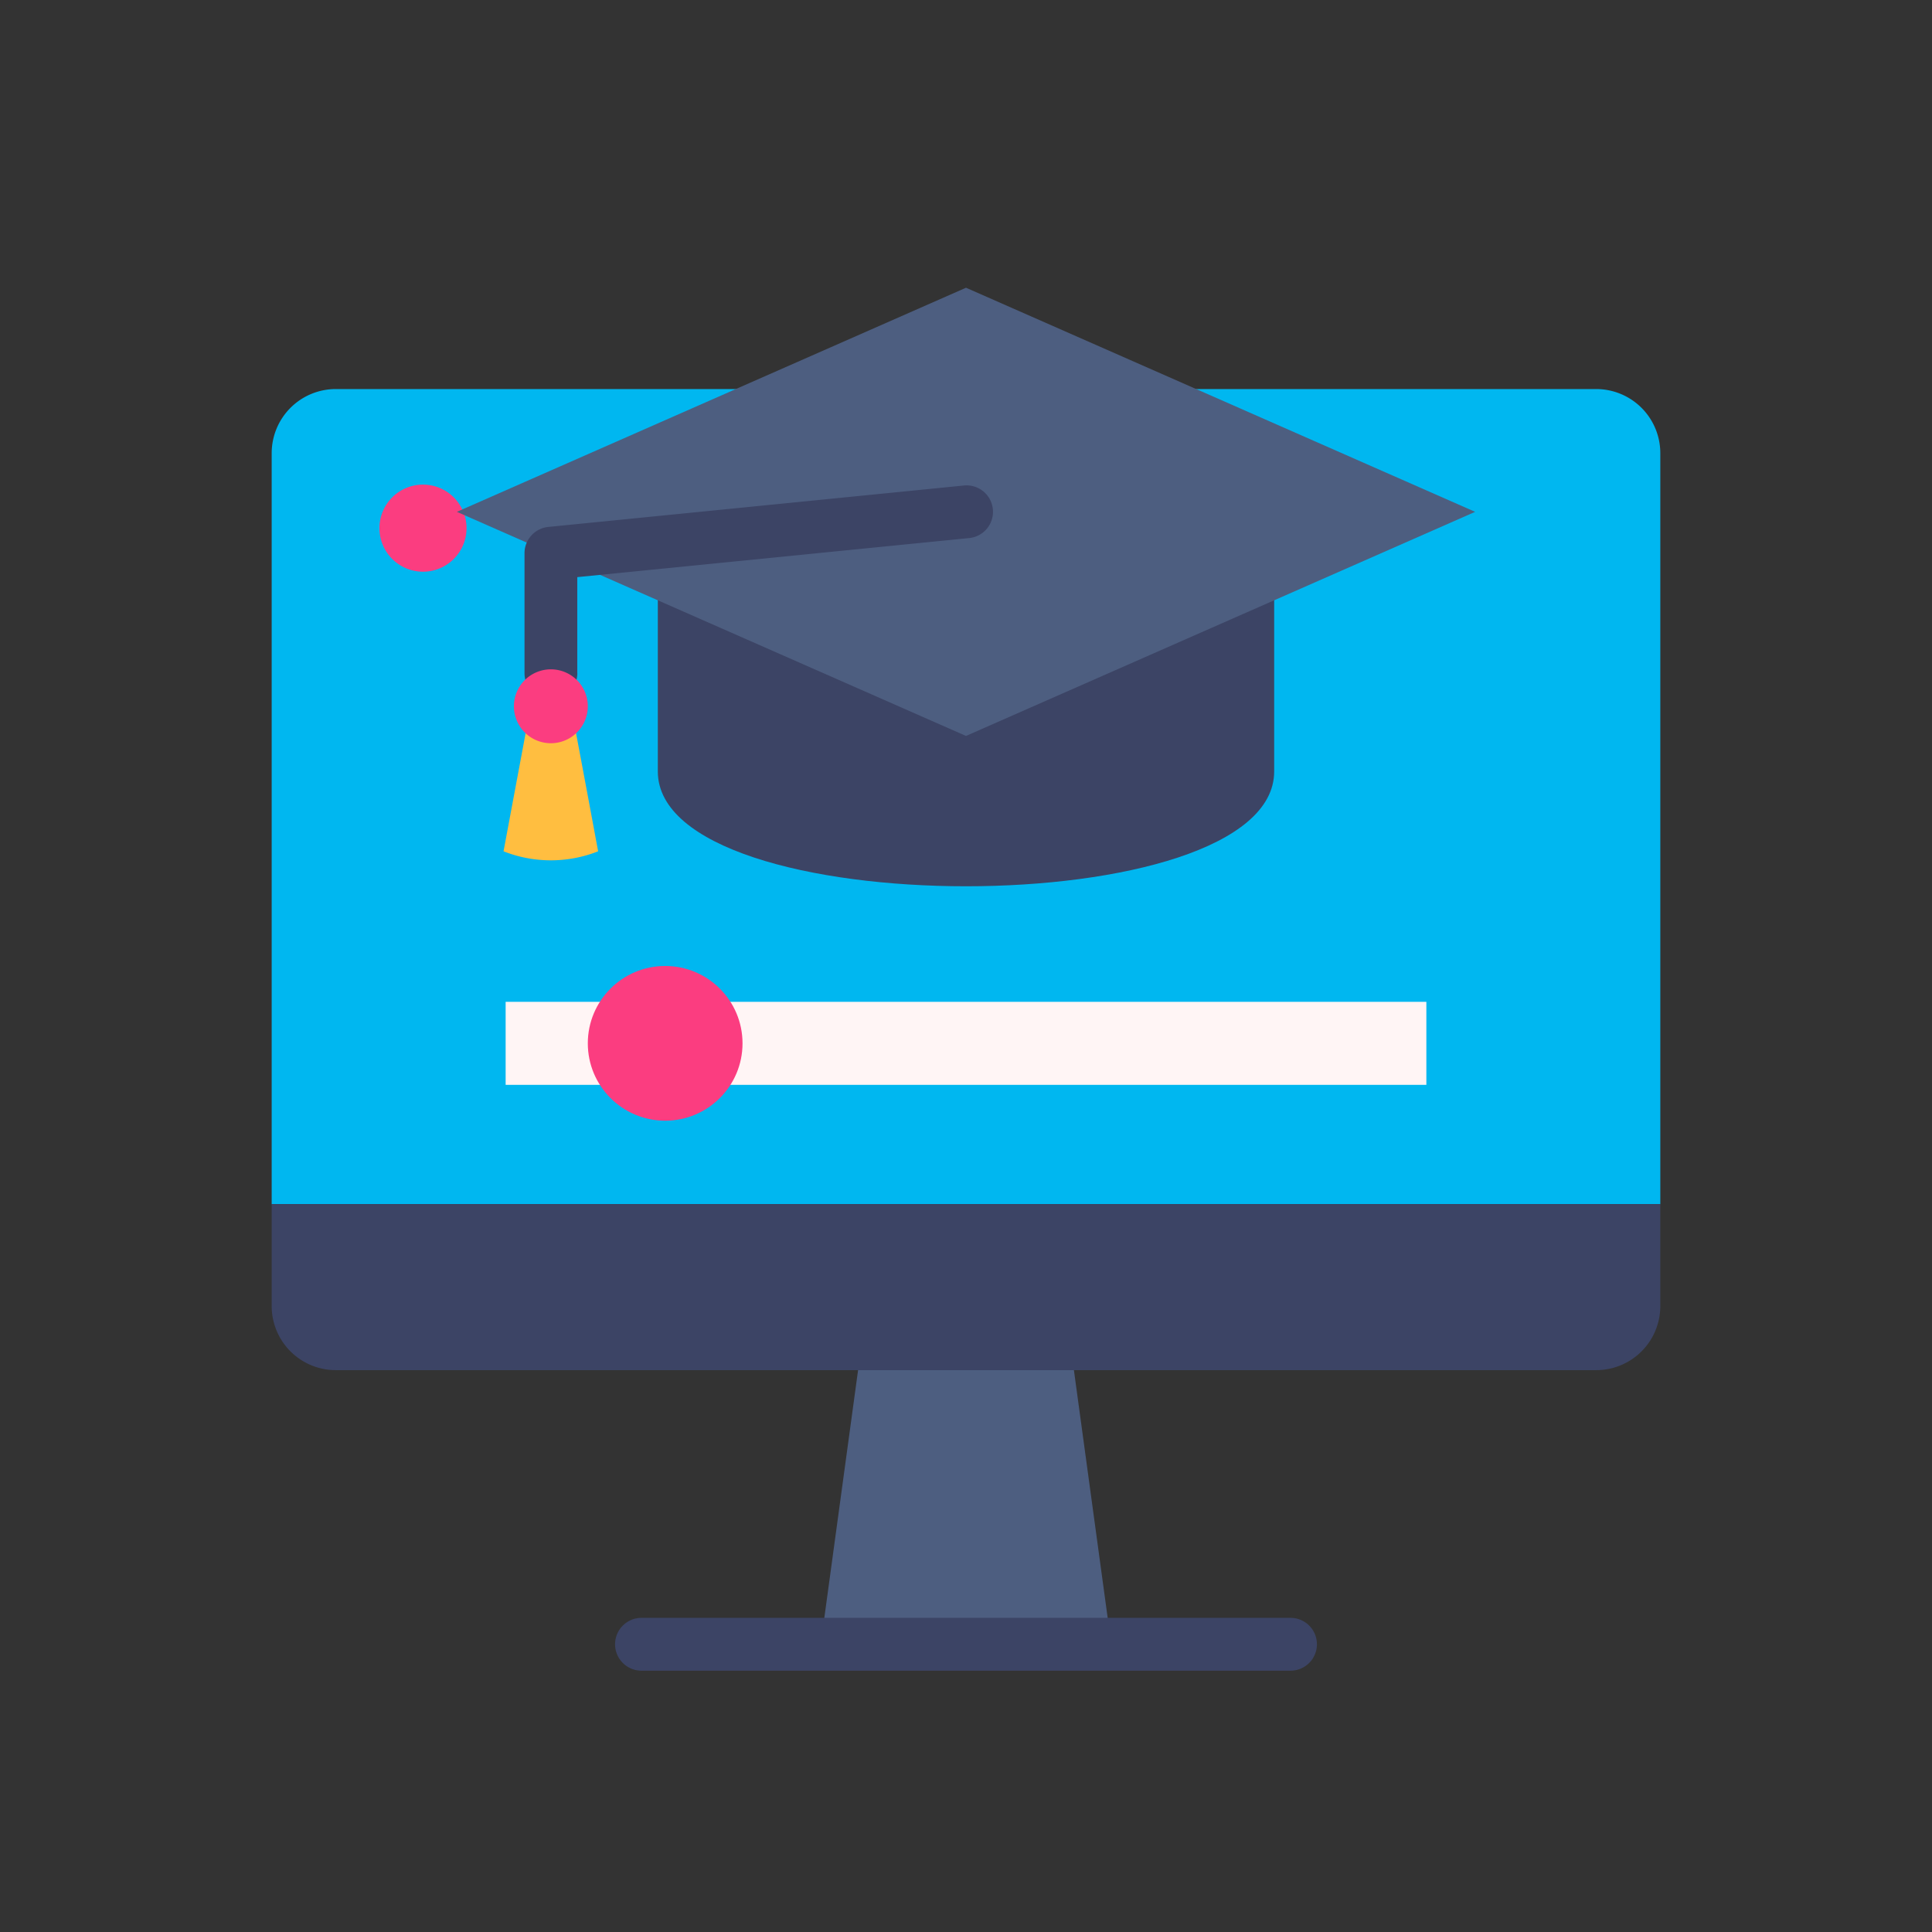 <svg xmlns="http://www.w3.org/2000/svg" height="512" viewBox="0 0 128 128" width="512"><rect x="0" y="0" width="128" height="128" fill="#333333" stroke="none"/><g><path d="m105.751 25.776h-83.5a4.249 4.249 0 0 0 -4.251 4.249v49.751h92v-49.751a4.249 4.249 0 0 0 -4.249-4.249z" fill="#00b7f0"></path><path d="m105.751 90.776a4.248 4.248 0 0 0 4.249-4.248v-6.752h-92v6.752a4.248 4.248 0 0 0 4.249 4.248z" fill="#3c4465"></path><path d="m56.85 90.776-2.475 18.16h19.25l-2.476-18.16z" fill="#4d5e80"></path><path d="m55.749 57.125 16.502-9.23-16.502-9.231z" fill="#fb3d80"></path><path d="m33.5 66.374h61v5.5h-61z" fill="#fff5f5"></path><circle cx="44.069" cy="69.124" fill="#fb3d80" r="5.125"></circle><path d="m30.909 34.992a2.885 2.885 0 1 0 -2.885 2.885 2.885 2.885 0 0 0 2.885-2.885z" fill="#fb3d80"></path><path d="m42.5 34.992a2.885 2.885 0 1 0 -2.885 2.885 2.885 2.885 0 0 0 2.885-2.885z" fill="#c4e83b"></path><path d="m85.5 110.687a1.75 1.75 0 0 0 0-3.5h-43a1.75 1.75 0 0 0 0 3.5z" fill="#3c4465"></path><g><path d="m84.418 51.109v-18.792h-40.836v18.792c0 10.145 40.836 10.145 40.836 0z" fill="#3c4465"></path><path d="m64 19.063-33.732 14.848 33.732 14.847 33.732-14.847z" fill="#4d5e80"></path><g><path d="m38.1 48.231a8.5 8.5 0 0 1 -3.211 0q-.779 4.158-1.528 8.17a8.509 8.509 0 0 0 6.266 0q-.743-4.011-1.527-8.17z" fill="#ffbe40"></path><path d="m38.246 44.6v-6.364l25.927-2.584a1.75 1.75 0 1 0 -.346-3.482l-27.5 2.741a1.75 1.75 0 0 0 -1.577 1.741v7.948a1.75 1.75 0 0 0 3.5 0z" fill="#3c4465"></path><path d="m38.944 46.793a2.448 2.448 0 1 0 -2.444 2.448 2.448 2.448 0 0 0 2.444-2.448z" fill="#fb3d80"></path></g></g></g></svg>